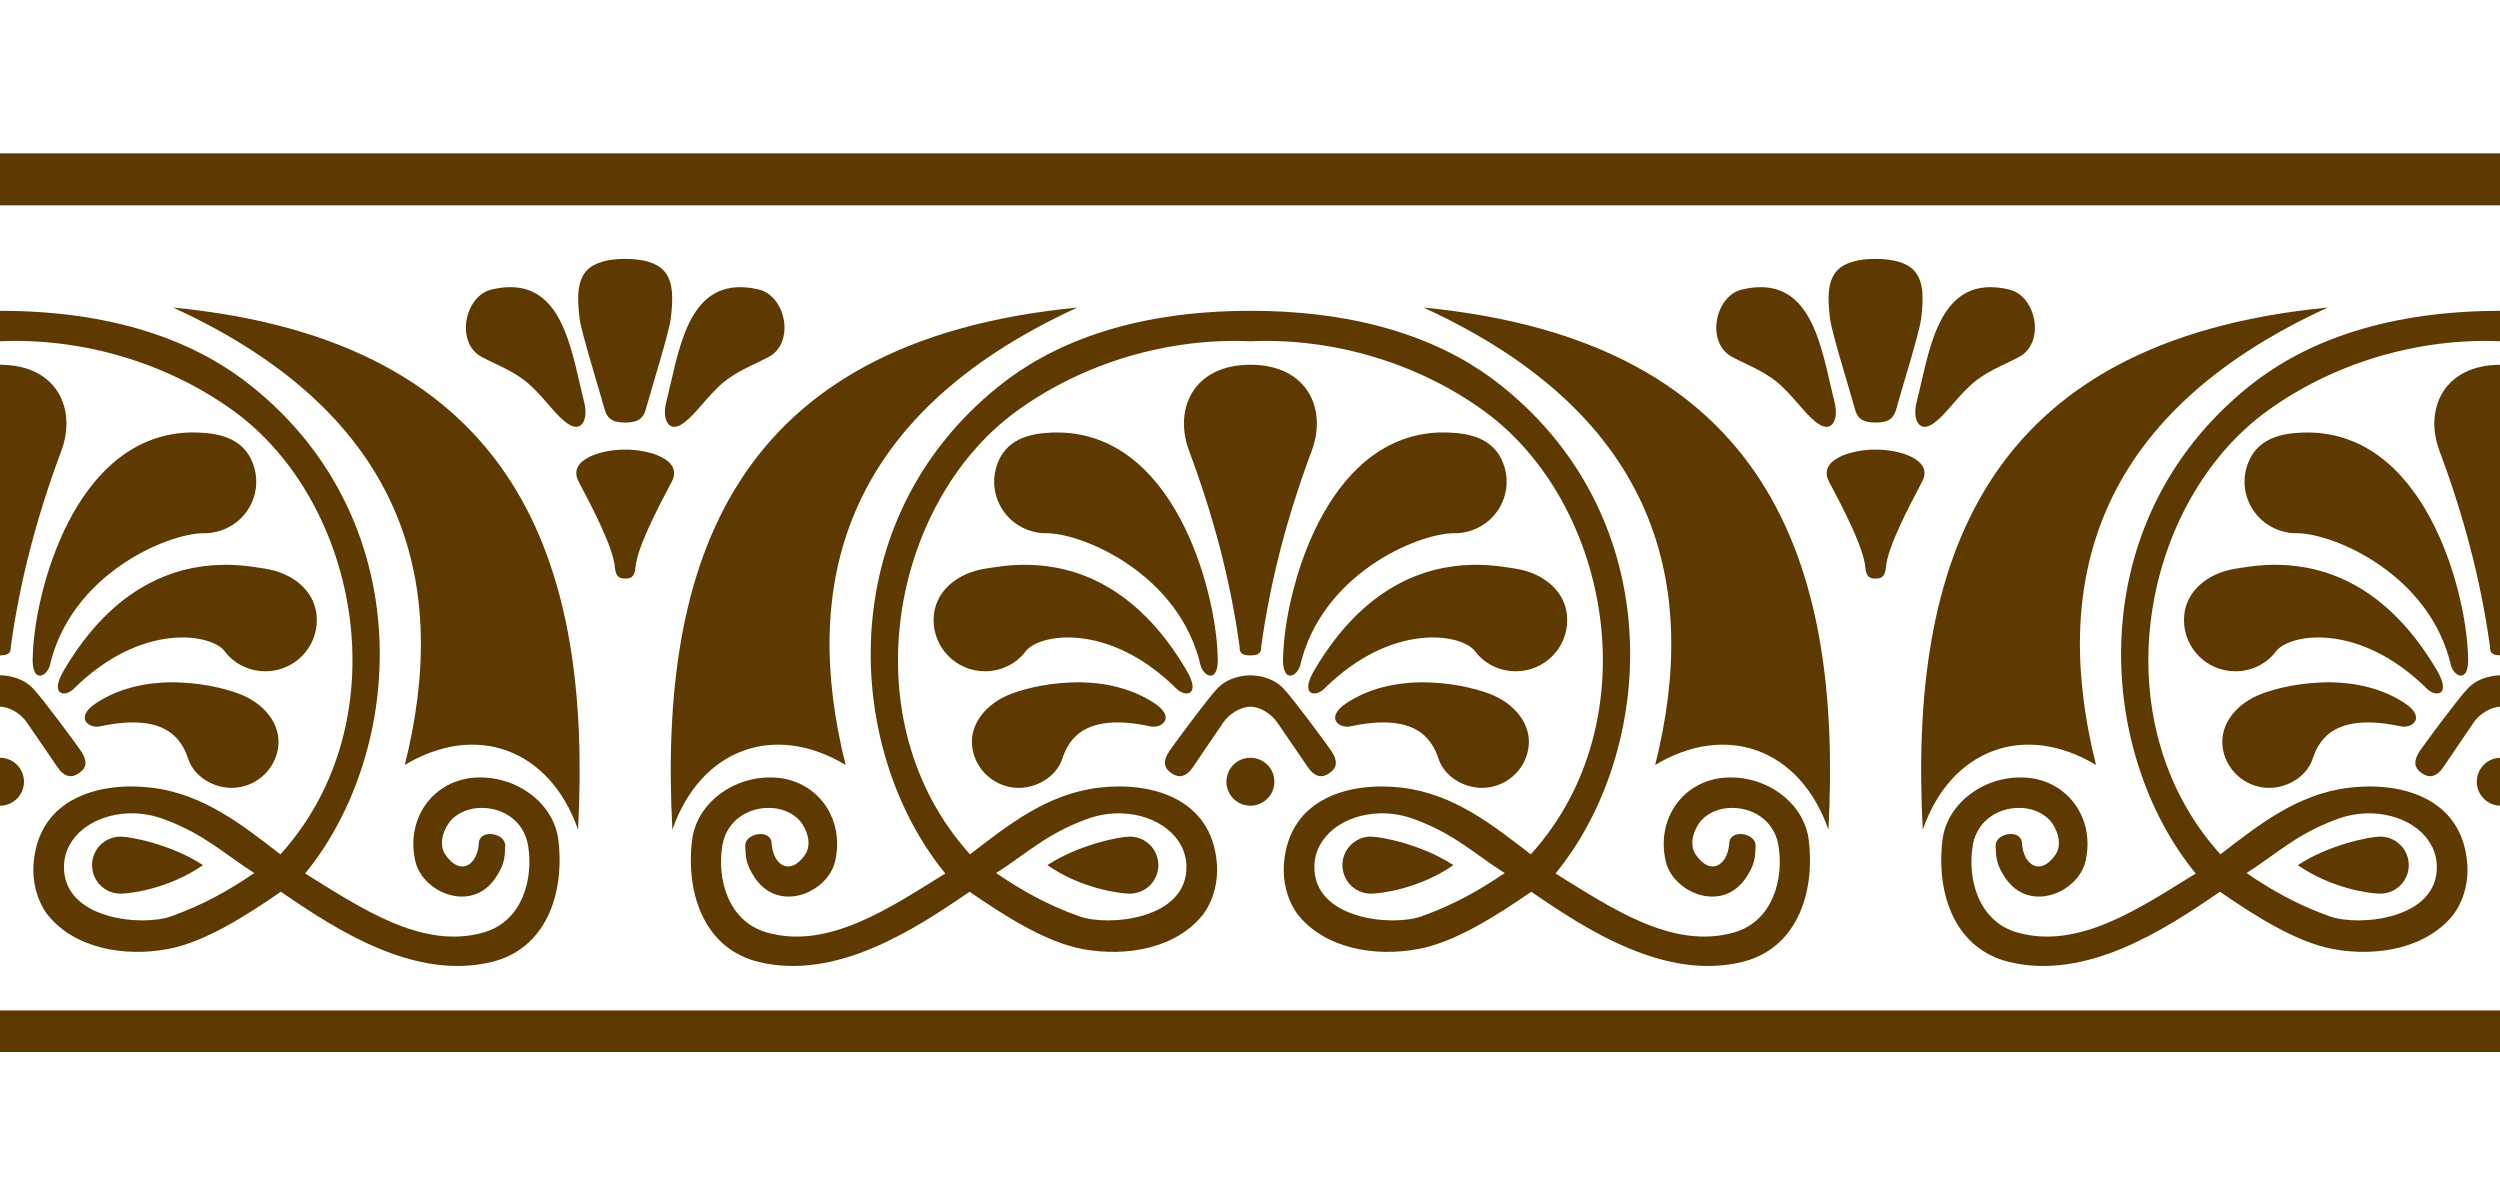 <?xml version="1.0" encoding="UTF-8"?>
<svg version="1.1" viewBox="0 0 326 157" xmlns="http://www.w3.org/2000/svg" xmlns:xlink="http://www.w3.org/1999/xlink">
<defs>
<clipPath id="c">
<rect x="-86.132" y=".965" width="326.11" height="97.799"/>
</clipPath>
</defs>
<g fill="#5e3900">
<g transform="translate(86.132 29.671)" clip-path="url(#c)">
<path id="a" d="m76.92 10.86c-16.136 0-26.377 4.665-32.781 9.812-22.096 17.708-20.017 47.681-7 63.562-7.169 4.415-15.228 9.994-23.281 7.688-5.114-1.464-6.532-7.097-5.781-11.406 0.577-3.311 3.561-5.071 6.625-4.812 1.396 0.118 2.696 0.761 3.469 1.656 0.862 1 1.644 3.003 0.688 4.406-1.987 2.916-4.222 1.322-4.375-1.5-0.102-1.885-3.506-1.329-3.438 0.375 0.059 1.463 0.056 2.381 1.281 4.188 3.144 4.634 9.499 1.873 10.438-2.188 1.292-5.593-2.317-10.524-7.719-10.906-5.358-0.379-10.363 3.275-10.938 8.188-0.841 7.197 1.769 14.162 8.688 15.844 10.096 2.454 20.304-4.208 27.5-9.156 4.564 3.144 9.932 6.572 14.719 7.469 5.786 1.084 12.304-0.11 15.781-4.562 1.404-1.972 1.927-4.347 1.75-6.594-0.684-8.697-8.842-10.685-15.437-9.875-6.788 0.833-11.84 4.916-16.75 8.688-15.759-17.437-10.311-45.907 6.094-57.812 8.689-6.306 19.791-9.569 30.469-9.094 10.678-0.475 21.78 2.788 30.469 9.094 16.405 11.906 21.853 40.376 6.094 57.812-4.91-3.772-9.963-7.854-16.75-8.688-6.596-0.81-14.754 1.178-15.438 9.875-0.177 2.247 0.347 4.622 1.75 6.594 3.477 4.452 9.996 5.647 15.781 4.562 4.787-0.897 10.155-4.325 14.719-7.469 7.196 4.949 17.404 11.61 27.5 9.156 6.919-1.681 9.529-8.647 8.688-15.844-0.574-4.913-5.579-8.566-10.938-8.188-5.402 0.382-9.011 5.314-7.719 10.906 0.938 4.061 7.293 6.822 10.438 2.188 1.226-1.807 1.222-2.725 1.281-4.188 0.069-1.704-3.336-2.26-3.437-0.375-0.153 2.822-2.388 4.416-4.375 1.5-0.956-1.403-0.174-3.407 0.687-4.406 0.772-0.896 2.072-1.538 3.469-1.656 3.064-0.259 6.048 1.501 6.625 4.812 0.75 4.309-0.667 9.942-5.781 11.406-8.054 2.306-16.112-3.273-23.281-7.688 13.017-15.881 15.096-45.854-7-63.562-6.404-5.148-16.645-9.812-32.781-9.812zm-22.562-0.428c-45.17 4.387-54.637 33.378-52.813 68.085 3.687-10.559 13.305-14.027 22.594-8.438-5.805-23.122-0.759-45.455 30.219-59.647zm45.125 0c30.977 14.192 36.024 36.525 30.219 59.648 9.289-5.589 18.907-2.121 22.594 8.438 1.824-34.707-7.643-63.698-52.812-68.085zm-22.563 7.46c-7.421 0-10.03 5.751-8 11.219 3.131 8.375 5.378 16.749 6.594 25.562-0.033 0.913 0.449 1.092 1.406 1.125 0.958-0.033 1.439-0.212 1.406-1.125 1.216-8.813 3.462-17.187 6.594-25.562 2.03-5.468-0.579-11.219-8-11.219zm-25.875 8.844c-2.812 0.099-5.536 0.796-6.844 3.438-1.64 3.313-0.282 7.329 3.031 8.969 1.029 0.51 2.144 0.754 3.219 0.719 4.832 0.087 17.282 5.414 20 17.344 0.541 1.547 2.473 2.207 2.188-1.531-0.254-8.304-5.662-29.501-21.594-28.938zm50.281 0c-14.802 0.739-19.879 20.893-20.125 28.938-0.286 3.738 1.647 3.079 2.188 1.531 2.718-11.93 15.168-17.257 20-17.344 1.074 0.035 2.189-0.209 3.219-0.719 3.313-1.64 4.671-5.656 3.031-8.969-1.307-2.641-4.031-3.338-6.844-3.438-0.498-0.018-0.991-0.024-1.469 0zm-53.219 17.25c-2.575-0.069-4.64 0.323-5.781 0.5-3.582 0.555-6.698 2.959-6.719 6.656s2.959 6.698 6.656 6.719c2.174 0.012 4.135-0.977 5.344-2.594 1.718-2.297 10.821-3.908 19.687 4.875 1.165 1.154 3.208 0.859 1.313-2.375-6.638-11.324-14.836-13.629-20.5-13.781zm57.625 0c-5.664 0.153-13.862 2.457-20.5 13.781-1.896 3.235 0.148 3.529 1.312 2.375 8.867-8.783 17.97-7.173 19.688-4.875 1.208 1.616 3.17 2.606 5.344 2.594 3.697-0.021 6.677-3.022 6.656-6.719-0.021-3.697-3.136-6.101-6.719-6.656-1.142-0.177-3.207-0.569-5.781-0.5zm-28.813 14.406c-1.043 0-2.971 0.303-4.312 1.719-1.341 1.416-5.616 7.224-6.188 8.062-1.118 1.64-0.613 2.435 0.281 3.031 0.894 0.596 1.856 0.467 2.75-0.875s3.161-4.632 3.906-5.75c0.745-1.118 2.253-2.094 3.562-2.094 1.31 0 2.786 0.976 3.531 2.094s3.043 4.408 3.938 5.75 1.856 1.471 2.75 0.875c0.894-0.596 1.399-1.392 0.281-3.031-0.572-0.838-4.846-6.646-6.187-8.062-1.342-1.416-3.269-1.719-4.313-1.719zm-22.156 0.906c-0.46-7e-3 -0.927 0.014-1.375 0.031-3.585 0.141-6.708 1.028-8.25 1.719-3.023 1.354-5.218 4.206-4.344 7.469 0.874 3.263 4.237 5.218 7.5 4.344 1.919-0.514 3.519-1.842 4.094-3.594 0.949-2.891 3.299-5.976 11.5-4.219 1.464 0.314 3.359-1.143 0.5-3.031-2.944-1.944-6.402-2.667-9.625-2.719zm44.312 0c-3.223 0.052-6.681 0.774-9.625 2.719-2.859 1.888-0.964 3.345 0.5 3.031 8.201-1.757 10.551 1.327 11.5 4.219 0.575 1.752 2.175 3.08 4.094 3.594 3.263 0.874 6.626-1.081 7.5-4.344 0.875-3.263-1.321-6.115-4.344-7.469-1.542-0.69-4.665-1.577-8.25-1.719-0.448-0.018-0.915-0.039-1.375-0.031zm-22.156 9.844c-1.729 0-3.125 1.396-3.125 3.125s1.396 3.125 3.125 3.125c1.729 0 3.125-1.396 3.125-3.125s-1.396-3.125-3.125-3.125zm-16.781 7.25c4.536 0.153 8.317 2.904 8.438 6.812 0.216 7.03-10.151 7.967-13.938 6.625-4.176-1.48-7.614-3.421-10.875-5.656 3.991-2.539 6.474-5.05 11.719-7 1.57-0.584 3.144-0.832 4.656-0.781zm33.562 0c1.512-0.051 3.086 0.197 4.656 0.781 5.245 1.95 7.727 4.461 11.719 7-3.261 2.235-6.699 4.177-10.875 5.656-3.787 1.342-14.154 0.405-13.938-6.625 0.12-3.909 3.902-6.66 8.438-6.812zm-32.5 3.031c-1.322 0-6.662 1.034-10.75 3.719 4.298 2.999 9.324 3.719 10.75 3.719 2.055 0 3.719-1.663 3.719-3.719 0-2.055-1.663-3.719-3.719-3.719zm31.438 0c-2.055 0-3.719 1.663-3.719 3.719 0 2.055 1.663 3.719 3.719 3.719 1.426 0 6.452-0.72 10.75-3.719-4.088-2.684-9.428-3.719-10.75-3.719z" fill="#5e3900" fill-rule="evenodd"/>
<path id="b" d="m-4.606 4.087c-2.307 0-4.07 0.505-5 1.5-1.367 1.462-1.235 3.874-0.938 6.312 0.226 1.849 2.802 10.077 3.219 11.688 0.306 1.183 0.866 1.844 2.719 1.844 1.853 0 2.412-0.661 2.719-1.844 0.417-1.611 2.993-9.838 3.219-11.688 0.297-2.439 0.429-4.851-0.937-6.312-0.93-0.995-2.693-1.5-5-1.5zm-15.031 3.688c-0.738 4e-3 -1.529 0.103-2.406 0.312-3.535 0.845-4.723 6.941-1.281 8.781 2.231 1.193 4.483 1.925 6.531 3.875 2.048 1.95 3.408 4.122 4.969 5 1.613 0.907 2.41-0.839 1.875-2.938-1.563-6.137-2.553-15.075-9.688-15.032zm30.062 0c-7.136-0.043-8.124 8.895-9.688 15.031-0.535 2.098 0.262 3.845 1.875 2.938 1.56-0.878 2.921-3.05 4.969-5 2.048-1.95 4.3-2.682 6.531-3.875 3.442-1.841 2.254-7.936-1.281-8.781-0.878-0.21-1.668-0.308-2.406-0.312zm-15.031 21.187c-2.863-0.049-7.643 1.2-6.063 4.188 1.855 3.504 4.525 8.631 4.719 11.156 0.101 1.31 0.68 1.469 1.344 1.469 0.664-1e-5 1.243-0.159 1.344-1.469 0.194-2.525 2.864-7.652 4.719-11.156 1.581-2.987-3.199-4.237-6.062-4.188z" fill="#5e3900"/>
<use transform="translate(-163.05)" width="744.094" height="1052.362" xlink:href="#a"/>
<use transform="translate(163.05 2.4541e-8)" width="744.094" height="1052.362" xlink:href="#b"/>
<use transform="translate(163.05)" width="744.094" height="1052.362" xlink:href="#a"/>
</g>
<rect x="3.5449e-7" y="20" width="326.11" height="6.776" color="#000000"/>
<rect x="3.5449e-7" y="131.76" width="326.11" height="5.42" color="#000000"/>
</g>
</svg>
